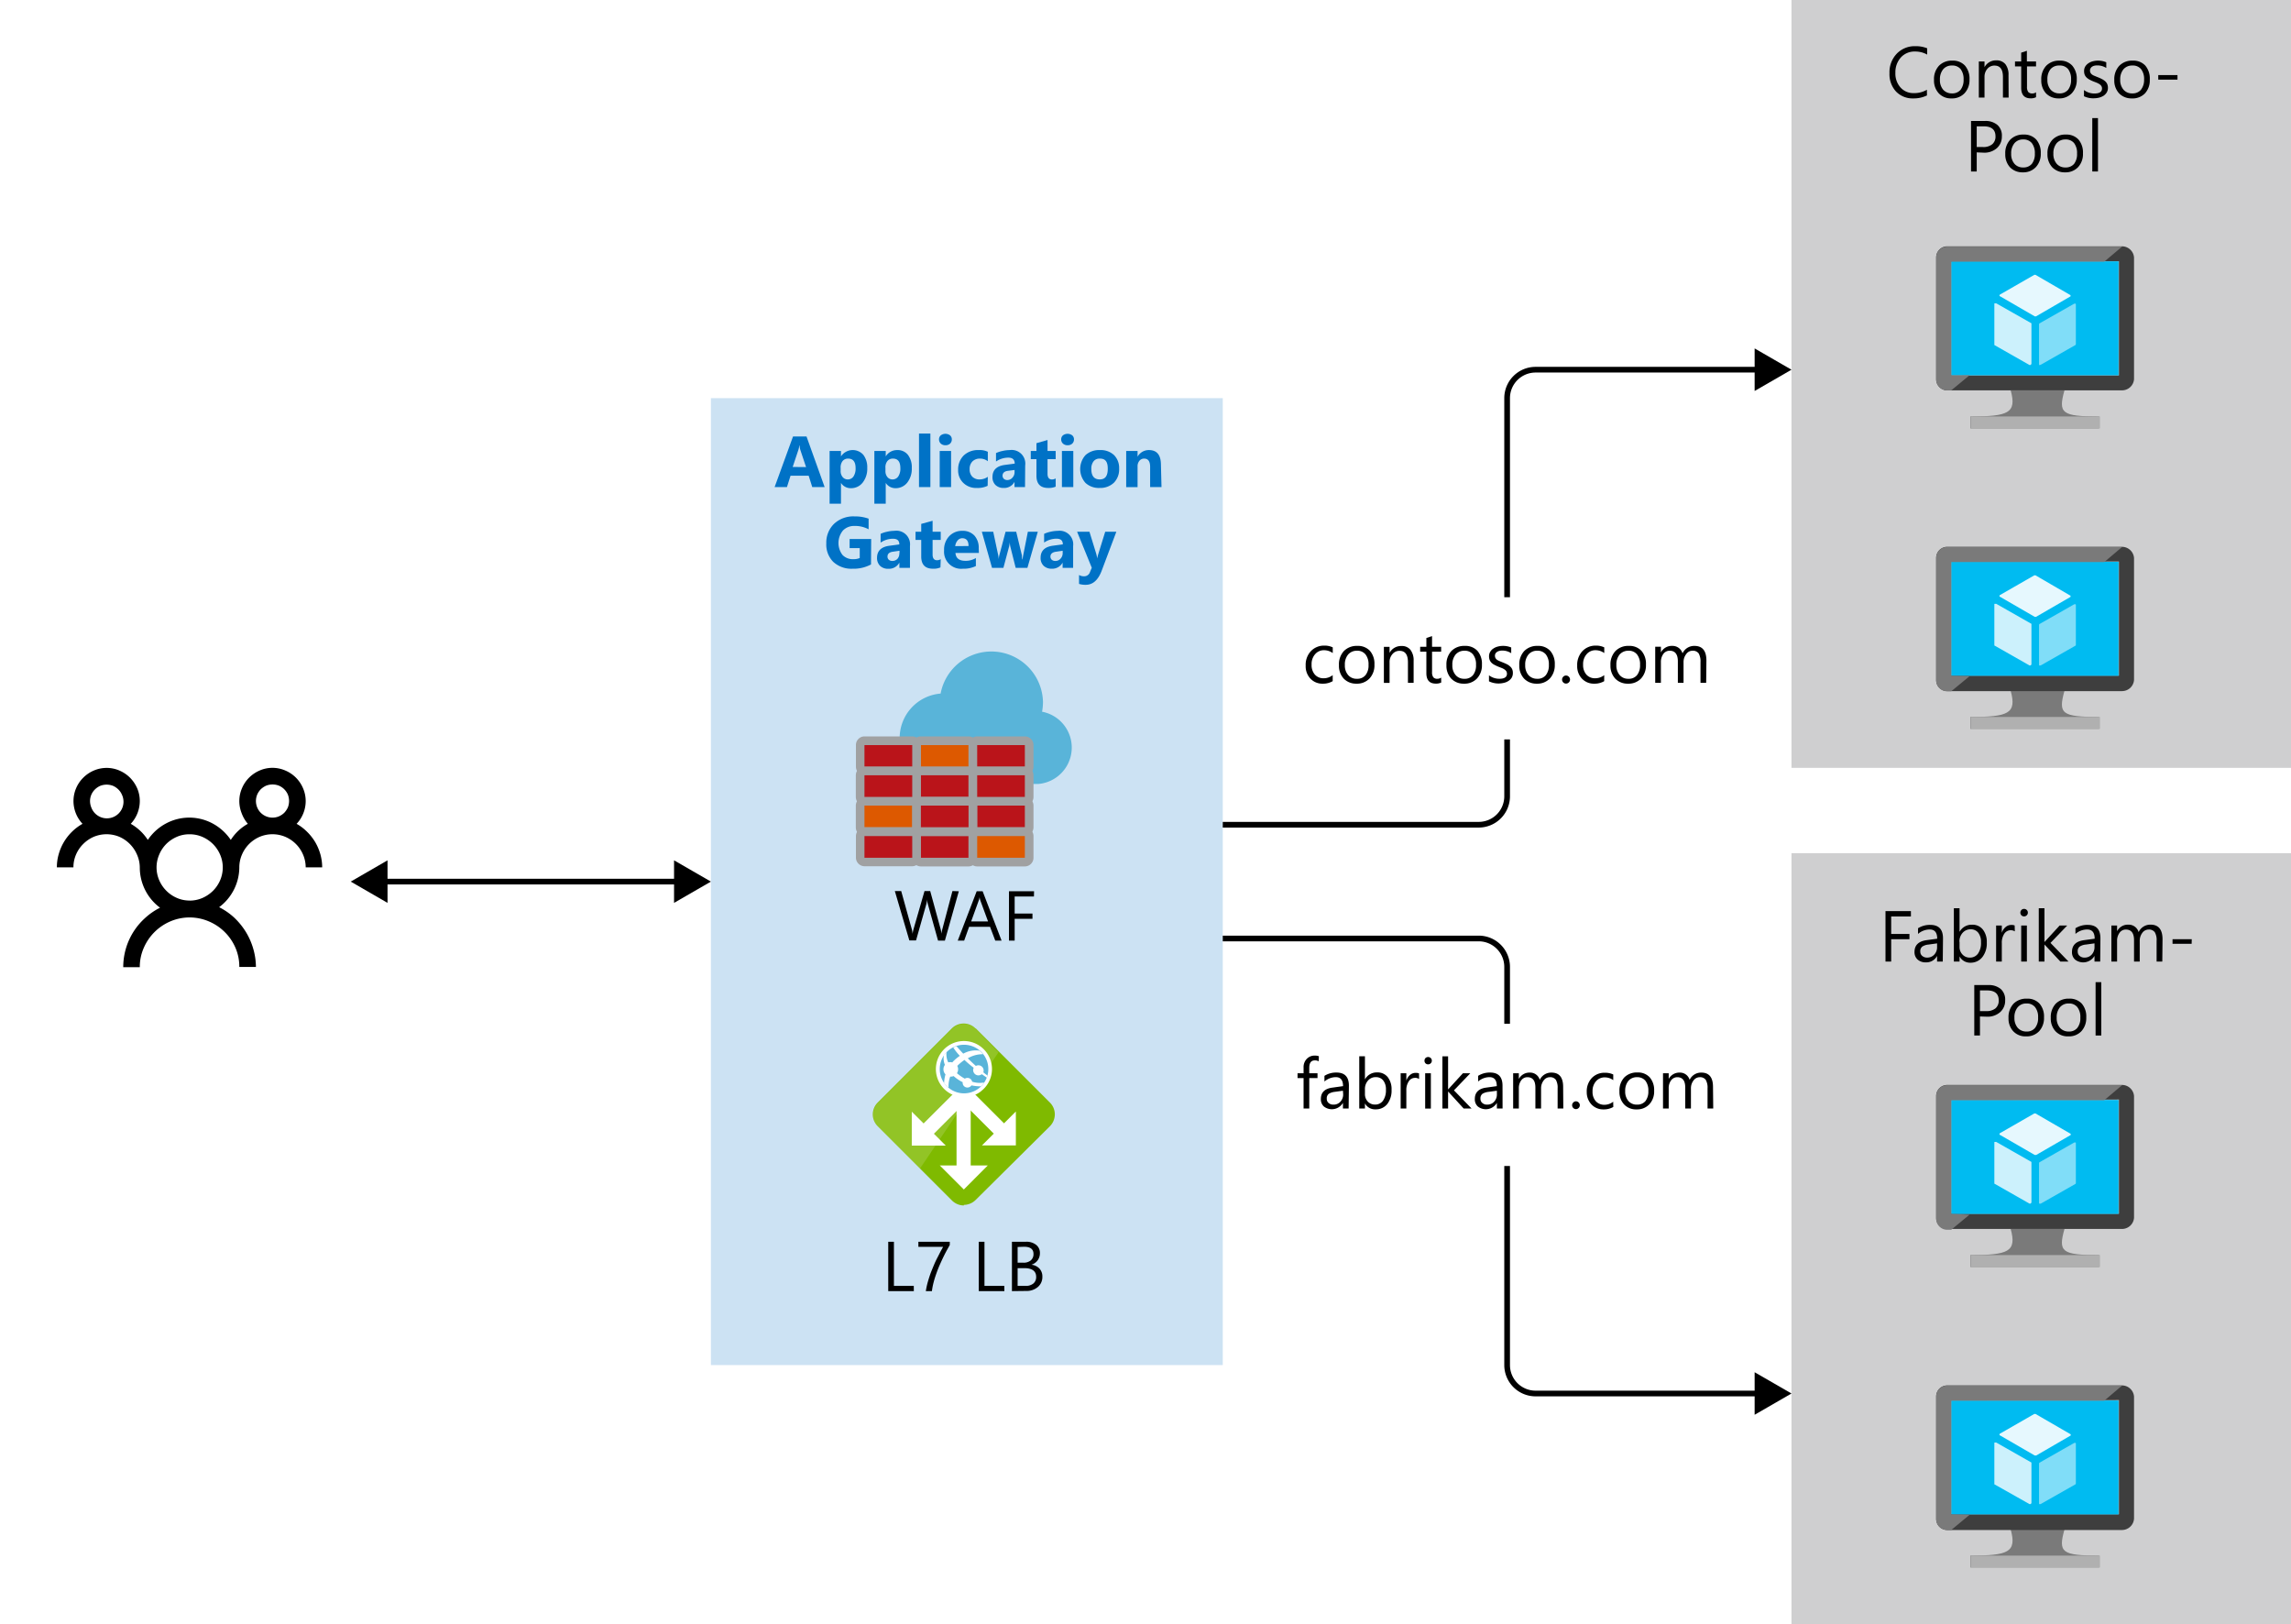 <svg xmlns="http://www.w3.org/2000/svg" viewBox="0 0 402.83 285.58"><defs><style>.cls-1,.cls-15,.cls-16,.cls-17,.cls-8{fill:#fff;}.cls-18,.cls-2{fill:#0072c6;}.cls-2{opacity:0.2;}.cls-10,.cls-15,.cls-16,.cls-17,.cls-2,.cls-8{isolation:isolate;}.cls-3{fill:#59b4d9;}.cls-4{fill:#dd5900;}.cls-5{fill:#a0a1a2;}.cls-6{fill:#ba141a;}.cls-7{fill:#7fba00;}.cls-8{opacity:0.15;}.cls-9{fill:none;stroke:#000;stroke-miterlimit:10;}.cls-10{fill:#75757a;opacity:0.35;}.cls-11{fill:#7a7a7a;}.cls-12{fill:#3e3e3e;}.cls-13{fill:#00bbf1;}.cls-14{fill:#b0b0b0;}.cls-15{opacity:0.9;}.cls-16{opacity:0.8;}.cls-17{opacity:0.5;}</style></defs><title>OJ104346079</title><g id="Layer_1" data-name="Layer 1"><g id="Shapes"><rect class="cls-1" width="402.83" height="285.58"/><rect class="cls-1" x="125" y="70" width="90" height="170"/><rect class="cls-2" x="125" y="70" width="90" height="170"/><path class="cls-3" d="M165.39,121.94a9.08,9.08,0,0,1,18,1.48,9.8,9.8,0,0,1-.16,1.71,6.42,6.42,0,0,1-.62,12.7H165.93a8,8,0,0,1-7.74-8.07A7.84,7.84,0,0,1,165.39,121.94Z"/><path class="cls-4" d="M161.92,135.54a.76.76,0,0,1-.76-.76V131a.77.77,0,0,1,.76-.77h8.38a.77.77,0,0,1,.76.77v3.8a.76.76,0,0,1-.76.76Z"/><path class="cls-5" d="M170.3,131v3.8h-8.38V131h8.38m0-1.53h-8.38A1.52,1.52,0,0,0,160.4,131h0v3.8a1.53,1.53,0,0,0,1.52,1.53h8.38a1.53,1.53,0,0,0,1.52-1.53V131a1.52,1.52,0,0,0-1.51-1.53Z"/><path class="cls-6" d="M171.82,135.54a.76.76,0,0,1-.76-.76V131a.77.77,0,0,1,.76-.77h8.38a.77.77,0,0,1,.76.77v3.8a.76.76,0,0,1-.76.76Z"/><path class="cls-5" d="M180.2,131v3.8h-8.38V131h8.38m0-1.53h-8.38A1.52,1.52,0,0,0,170.3,131h0v3.8a1.53,1.53,0,0,0,1.52,1.53h8.38a1.53,1.53,0,0,0,1.52-1.53V131a1.52,1.52,0,0,0-1.51-1.53Z"/><path class="cls-6" d="M152,135.54a.76.76,0,0,1-.76-.76V131a.77.77,0,0,1,.76-.77h8.38a.77.77,0,0,1,.76.77v3.8a.76.76,0,0,1-.76.76Z"/><path class="cls-5" d="M160.4,131v3.8H152V131h8.38m0-1.53H152a1.51,1.51,0,0,0-1.5,1.53v3.8a1.53,1.53,0,0,0,1.52,1.53h8.38a1.53,1.53,0,0,0,1.52-1.53V131a1.52,1.52,0,0,0-1.51-1.53h0Z"/><path class="cls-6" d="M161.92,140.88a.76.76,0,0,1-.76-.76h0v-3.8a.77.77,0,0,1,.76-.77h8.38a.77.77,0,0,1,.76.77v3.8a.76.76,0,0,1-.75.77h-8.39Z"/><path class="cls-5" d="M170.3,136.31v3.8h-8.38v-3.8h8.38m0-1.53h-8.38a1.53,1.53,0,0,0-1.52,1.53v3.8a1.52,1.52,0,0,0,1.51,1.53h8.39a1.52,1.52,0,0,0,1.52-1.52h0v-3.8A1.53,1.53,0,0,0,170.3,134.78Z"/><path class="cls-4" d="M152,146.21a.76.76,0,0,1-.76-.76h0v-3.8a.76.76,0,0,1,.76-.76h8.38a.76.76,0,0,1,.76.76v3.8a.76.76,0,0,1-.75.77H152Z"/><path class="cls-5" d="M160.4,141.64v3.8H152v-3.8h8.38m0-1.53H152a1.53,1.53,0,0,0-1.52,1.53v3.8A1.52,1.52,0,0,0,152,147h8.42a1.52,1.52,0,0,0,1.52-1.52h0v-3.8a1.53,1.53,0,0,0-1.52-1.53Z"/><path class="cls-6" d="M152,140.88a.76.76,0,0,1-.76-.76h0v-3.8a.77.77,0,0,1,.76-.77h8.38a.77.77,0,0,1,.76.77v3.8a.76.76,0,0,1-.75.77H152Z"/><path class="cls-5" d="M160.4,136.31v3.8H152v-3.8h8.38m0-1.53H152a1.53,1.53,0,0,0-1.52,1.53v3.8a1.52,1.52,0,0,0,1.51,1.53h8.39a1.52,1.52,0,0,0,1.52-1.52h0v-3.8A1.53,1.53,0,0,0,160.38,134.78Z"/><path class="cls-6" d="M161.92,151.54a.76.76,0,0,1-.76-.76V147a.76.76,0,0,1,.76-.76h8.38a.76.76,0,0,1,.76.76v3.81a.76.76,0,0,1-.76.76Z"/><path class="cls-5" d="M170.3,147v3.81h-8.38V147h8.38m0-1.53h-8.38A1.53,1.53,0,0,0,160.4,147v3.81a1.52,1.52,0,0,0,1.52,1.52h8.38a1.52,1.52,0,0,0,1.52-1.52h0V147A1.53,1.53,0,0,0,170.3,145.47Z"/><path class="cls-6" d="M171.82,146.21a.76.76,0,0,1-.76-.76h0v-3.8a.76.76,0,0,1,.76-.76h8.38a.76.76,0,0,1,.76.76v3.8a.76.76,0,0,1-.75.77h-8.39Z"/><path class="cls-5" d="M180.2,141.64v3.8h-8.38v-3.8h8.38m0-1.53h-8.38a1.53,1.53,0,0,0-1.52,1.53v3.8a1.52,1.52,0,0,0,1.51,1.53h8.39a1.52,1.52,0,0,0,1.52-1.52h0v-3.8A1.53,1.53,0,0,0,180.2,140.11Z"/><path class="cls-6" d="M171.82,140.88a.76.76,0,0,1-.76-.76h0v-3.8a.77.77,0,0,1,.76-.77h8.38a.77.77,0,0,1,.76.77v3.8a.76.76,0,0,1-.75.77h-8.39Z"/><path class="cls-5" d="M180.2,136.31v3.8h-8.38v-3.8h8.38m0-1.53h-8.38a1.53,1.53,0,0,0-1.52,1.53v3.8a1.52,1.52,0,0,0,1.51,1.53h8.39a1.52,1.52,0,0,0,1.52-1.52h0v-3.8A1.53,1.53,0,0,0,180.2,134.78Z"/><path class="cls-6" d="M161.92,146.21a.76.76,0,0,1-.76-.76h0v-3.8a.76.76,0,0,1,.76-.76h8.38a.76.76,0,0,1,.76.76v3.8a.76.76,0,0,1-.75.77h-8.39Z"/><path class="cls-5" d="M170.3,141.64v3.8h-8.38v-3.8h8.38m0-1.53h-8.38a1.53,1.53,0,0,0-1.52,1.53v3.8a1.52,1.52,0,0,0,1.51,1.53h8.39a1.52,1.52,0,0,0,1.52-1.52h0v-3.8A1.53,1.53,0,0,0,170.3,140.11Z"/><path class="cls-4" d="M171.82,151.54a.76.76,0,0,1-.76-.76V147a.76.76,0,0,1,.76-.76h8.38a.76.76,0,0,1,.76.76v3.81a.76.76,0,0,1-.76.76Z"/><path class="cls-5" d="M180.2,147v3.81h-8.38V147h8.38m0-1.53h-8.38A1.53,1.53,0,0,0,170.3,147v3.81a1.52,1.52,0,0,0,1.52,1.52h8.38a1.52,1.52,0,0,0,1.52-1.52h0V147a1.53,1.53,0,0,0-1.52-1.53Z"/><path class="cls-6" d="M152,151.54a.76.76,0,0,1-.76-.76V147a.76.76,0,0,1,.76-.76h8.38a.76.76,0,0,1,.76.76v3.81a.76.76,0,0,1-.76.76Z"/><path class="cls-5" d="M160.4,147v3.81H152V147h8.38m0-1.53H152a1.54,1.54,0,0,0-1.5,1.53v3.81a1.52,1.52,0,0,0,1.5,1.49h8.38a1.52,1.52,0,0,0,1.52-1.52h0V147A1.53,1.53,0,0,0,160.38,145.47Z"/><path class="cls-7" d="M169.47,211.94a3,3,0,0,1-2.11-.9l-13-13a2.94,2.94,0,0,1-.05-4.17l.05-.05,13-13a2.94,2.94,0,0,1,4.17,0l.05,0,13,13a2.94,2.94,0,0,1,.89,2.11,3,3,0,0,1-.89,2.11l-13,12.9a3,3,0,0,1-2.11.9"/><path class="cls-1" d="M172.49,191.87a4.93,4.93,0,1,1,.91-6.91h0a4.9,4.9,0,0,1-.88,6.87l0,0"/><path class="cls-8" d="M171.58,180.89a2.94,2.94,0,0,0-4.17,0l0,0-13,13a2.94,2.94,0,0,0-.05,4.17l.05.05,7.35,7.34L175.57,185Z"/><polygon class="cls-1" points="169.47 209.13 173.68 204.91 170.68 204.91 170.68 192.23 168.19 192.23 168.19 204.91 165.25 204.91 169.47 209.13"/><polygon class="cls-1" points="178.62 201.38 178.62 195.42 176.54 197.5 171.15 192.11 169.34 193.91 174.74 199.31 172.66 201.38 178.62 201.38"/><polygon class="cls-1" points="160.32 201.41 166.29 201.41 164.21 199.33 169.75 193.78 167.95 191.98 162.4 197.52 160.32 195.45 160.32 201.41"/><path class="cls-3" d="M172.1,191.35a4.27,4.27,0,1,1,.79-6,4.27,4.27,0,0,1-.79,6"/><path class="cls-1" d="M171.31,188.71a.92.92,0,0,0,1.29.17h.06l.86.59a1.92,1.92,0,0,1,.11-.37c-.17-.12-.4-.3-.73-.57a.92.92,0,0,0-1.31-1.12c-.44-.39-.92-.84-1.42-1.34a5.07,5.07,0,0,1,2.68-.72,5.28,5.28,0,0,0-.62-.63,4.58,4.58,0,0,0-2.86.53h0c-.39-.41-.79-.85-1.19-1.32-.19.07-.38.14-.57.23a8.63,8.63,0,0,0,1.16,1.47h0a8.18,8.18,0,0,0-1.19,1l-.14.16a1.19,1.19,0,0,0-.7,0,3.12,3.12,0,0,1-.3-1.85,4.79,4.79,0,0,0-.46.55,2.78,2.78,0,0,0,.17,1.73,1.29,1.29,0,0,0,0,1.56.52.52,0,0,0,.1.11,6.36,6.36,0,0,0-.25,1.5.14.14,0,0,0,.08.15,3.87,3.87,0,0,0,.71.69,4.75,4.75,0,0,1,.29-1.94,1.38,1.38,0,0,0,.6-.1c.1.1.22.19.34.29a7.11,7.11,0,0,0,1.25.79.88.88,0,0,0,.16.61.85.85,0,0,0,1.19.15.9.9,0,0,0,.19-.2,8.63,8.63,0,0,0,1.68.17,3.28,3.28,0,0,0,.55-.68,4.28,4.28,0,0,1-2.1-.14,1.06,1.06,0,0,0-.16-.34.84.84,0,0,0-1.13-.19,7.44,7.44,0,0,1-1.15-.77l-.24-.19a1.29,1.29,0,0,0,.06-1.29l.15-.15a9.49,9.49,0,0,1,1.11-.9h0a16.61,16.61,0,0,0,1.63,1.38A.92.92,0,0,0,171.31,188.71Z"/><path d="M52.15,144.84A8.47,8.47,0,0,1,54,146.25a9,9,0,0,1,1.43,1.82,9.2,9.2,0,0,1,.9,2.12,8.59,8.59,0,0,1,.32,2.31h-2.9a5.65,5.65,0,0,0-.47-2.26,5.91,5.91,0,0,0-3.11-3.11,5.81,5.81,0,0,0-4.52,0,5.94,5.94,0,0,0-3.1,3.11,5.65,5.65,0,0,0-.47,2.26,8.8,8.8,0,0,1-3.55,7,11.57,11.57,0,0,1,2.68,1.86,12.45,12.45,0,0,1,2,2.46,12,12,0,0,1,1.3,2.92A11.65,11.65,0,0,1,45,170H42.08a8.39,8.39,0,0,0-.69-3.39A8.83,8.83,0,0,0,36.73,162a8.61,8.61,0,0,0-6.79,0,8.9,8.9,0,0,0-4.66,4.65,8.28,8.28,0,0,0-.7,3.4H21.67a11.61,11.61,0,0,1,3.79-8.6,11.57,11.57,0,0,1,2.68-1.86,8.83,8.83,0,0,1-3.56-7,5.64,5.64,0,0,0-.46-2.26,6,6,0,0,0-3.12-3.2,5.84,5.84,0,0,0-4.53,0,6,6,0,0,0-1.84,1.26,5.84,5.84,0,0,0-1.26,1.85,5.64,5.64,0,0,0-.46,2.26H10a8.21,8.21,0,0,1,.32-2.31,8.86,8.86,0,0,1,2.32-3.94,8.83,8.83,0,0,1,1.87-1.41,5.87,5.87,0,0,1-1.59-4,5.81,5.81,0,0,1,1.72-4.11,5.94,5.94,0,0,1,1.84-1.25,5.73,5.73,0,0,1,2.27-.47,5.65,5.65,0,0,1,2.26.47,6,6,0,0,1,1.85,1.25,6.18,6.18,0,0,1,1.26,1.86,5.63,5.63,0,0,1,.46,2.25,5.87,5.87,0,0,1-1.59,4,8.68,8.68,0,0,1,3,2.83,8.89,8.89,0,0,1,3.16-2.87,8.67,8.67,0,0,1,8.27,0,9,9,0,0,1,3.16,2.87,8.39,8.39,0,0,1,3-2.83A6,6,0,0,1,42.5,143a5.78,5.78,0,0,1-.42-2.17,5.64,5.64,0,0,1,.47-2.25,5.86,5.86,0,0,1,1.25-1.86,6,6,0,0,1,1.85-1.25,5.64,5.64,0,0,1,4.52,0,5.84,5.84,0,0,1,3.11,3.11,5.64,5.64,0,0,1,.47,2.25,5.78,5.78,0,0,1-.42,2.17A5.68,5.68,0,0,1,52.15,144.84Zm-36.32-4a3,3,0,0,0,.23,1.14,2.92,2.92,0,1,0,5.38-2.26,2.9,2.9,0,0,0-.63-.92,3.2,3.2,0,0,0-.92-.63,3.1,3.1,0,0,0-2.28,0,3.2,3.2,0,0,0-.92.63,2.9,2.9,0,0,0-.63.92,2.83,2.83,0,0,0-.23,1.11Zm17.5,17.5a5.64,5.64,0,0,0,2.26-.46,6.18,6.18,0,0,0,1.86-1.26,5.94,5.94,0,0,0,1.25-1.84,5.73,5.73,0,0,0,.47-2.27,5.65,5.65,0,0,0-.47-2.26,6,6,0,0,0-1.25-1.85,6.18,6.18,0,0,0-1.86-1.26,5.64,5.64,0,0,0-2.26-.46,5.47,5.47,0,0,0-2.26.46,6,6,0,0,0-1.85,1.26A5.85,5.85,0,0,0,28,150.24a5.67,5.67,0,0,0,0,4.53,5.94,5.94,0,0,0,1.25,1.84,5.84,5.84,0,0,0,1.85,1.26,5.5,5.5,0,0,0,2.23.46ZM45,140.83a3,3,0,0,0,.23,1.14,2.87,2.87,0,0,0,1.55,1.55,2.91,2.91,0,0,0,2.28,0,3.17,3.17,0,0,0,.92-.62,3.47,3.47,0,0,0,.63-.93,3.1,3.1,0,0,0,0-2.28,3,3,0,0,0-1.55-1.55,3.1,3.1,0,0,0-2.28,0,3.47,3.47,0,0,0-.93.63,3.17,3.17,0,0,0-.62.92A3,3,0,0,0,45,140.83Z"/><line class="cls-9" x1="67.05" y1="155" x2="119.62" y2="155"/><polygon points="68.14 158.74 61.67 155 68.14 151.26 68.14 158.74"/><polygon points="118.52 158.74 125 155 118.52 151.26 118.52 158.74"/><rect class="cls-1" x="315" width="87.83" height="135"/><rect class="cls-10" x="315" width="87.83" height="135"/><path class="cls-11" d="M363,68.63h-9.46c1.11,4-.42,4.59-7.09,4.59v2.09H369.1V73.22C362.5,73.22,361.87,72.66,363,68.63Z"/><path class="cls-12" d="M373.14,43.31H342.32a1.94,1.94,0,0,0-1.88,1.95V66.68a1.94,1.94,0,0,0,1.88,1.95h30.82a2.12,2.12,0,0,0,2.09-1.95V45.26A2.12,2.12,0,0,0,373.14,43.31ZM372.58,46V66H343.09V46l29.49-.07Z"/><polygon class="cls-13" points="372.51 45.95 372.51 65.99 343.09 65.99 343.09 45.95 372.58 45.95 372.51 45.95"/><path class="cls-11" d="M343.09,66h0V46H370l3.13-2.64H342.32a1.94,1.94,0,0,0-1.88,2V66.68a1.94,1.94,0,0,0,1.88,1.95h.77l3.2-2.64Z"/><polygon class="cls-3" points="343.09 65.99 343.09 65.99 343.09 45.95 370.01 45.95 370.01 45.95 343.09 45.95 343.09 65.99"/><rect class="cls-14" x="346.5" y="73.22" width="22.75" height="2.09"/><path class="cls-15" d="M357.83,55.62h-.06l-6.13-3.55c-.07,0-.07-.07-.07-.14a.21.21,0,0,1,.07-.13l6.06-3.48h.2l6.1,3.54c.07,0,.07.07.07.14s0,.14-.07.14l-6,3.48Z"/><path class="cls-16" d="M356.93,64.18h-.07l-6.12-3.48c-.07,0-.07-.07-.07-.14v-7.1c0-.06,0-.13.07-.13H351l6.12,3.47c.07,0,.07.07.07.14v7a.27.27,0,0,1-.07.14C357,64.18,357,64.18,356.93,64.18Z"/><path class="cls-17" d="M358.67,64.18h-.07c-.07,0-.07-.07-.07-.14V57a.27.27,0,0,1,.07-.14l6.12-3.47h.21c.07,0,.07.06.07.13v7a.27.27,0,0,1-.07.14l-6.12,3.48Z"/><path class="cls-11" d="M363,121.46h-9.46c1.11,4-.42,4.59-7.09,4.59v2.09H369.1v-2.09C362.5,126.05,361.87,125.5,363,121.46Z"/><path class="cls-12" d="M373.14,96.14H342.32a1.94,1.94,0,0,0-1.88,2h0v21.43a1.93,1.93,0,0,0,1.88,1.94h30.82a2.12,2.12,0,0,0,2.09-1.94V98.09A2.13,2.13,0,0,0,373.14,96.14Zm-.56,2.65v20H343.09v-20l29.49-.07Z"/><polygon class="cls-13" points="372.51 98.78 372.51 118.82 343.09 118.82 343.09 98.78 372.58 98.78 372.51 98.78"/><path class="cls-11" d="M343.09,118.82h0v-20H370l3.13-2.65H342.32a1.94,1.94,0,0,0-1.88,2h0V119.6a1.93,1.93,0,0,0,1.88,1.94h.77l3.2-2.64Z"/><polygon class="cls-3" points="343.09 118.82 343.09 118.82 343.09 98.78 370.01 98.78 370.01 98.78 343.09 98.78 343.09 118.82"/><rect class="cls-14" x="346.5" y="126.05" width="22.75" height="2.09"/><path class="cls-15" d="M357.83,108.45h-.06l-6.13-3.54c-.07,0-.07-.07-.07-.14a.27.27,0,0,1,.07-.14l6.06-3.48h.2l6.1,3.55c.07,0,.07.07.07.14s0,.14-.07.14l-6,3.47Z"/><path class="cls-16" d="M356.93,117h-.07l-6.12-3.48c-.07,0-.07-.07-.07-.14V106.3c0-.07,0-.14.07-.14H351l6.12,3.48c.07,0,.07.07.07.14v7a.27.27,0,0,1-.07.14C357,117,357,117,356.93,117Z"/><path class="cls-17" d="M358.67,117h-.07c-.07,0-.07-.07-.07-.14v-7a.27.27,0,0,1,.07-.14l6.12-3.48h.21c.07,0,.07.07.07.14v7a.27.27,0,0,1-.07.14L358.81,117Z"/><rect class="cls-1" x="315" y="150" width="87.83" height="135.58"/><rect class="cls-10" x="315" y="150" width="87.83" height="135.58"/><path class="cls-11" d="M363,216.07h-9.46c1.11,4-.42,4.59-7.09,4.59v2.09H369.1v-2.09C362.5,220.66,361.87,220.11,363,216.07Z"/><path class="cls-12" d="M373.14,190.75H342.32a1.94,1.94,0,0,0-1.88,1.95v21.42a1.94,1.94,0,0,0,1.88,1.95h30.82a2.12,2.12,0,0,0,2.09-1.95V192.7A2.12,2.12,0,0,0,373.14,190.75Zm-.56,2.64v20H343.09v-20l29.49-.07Z"/><polygon class="cls-13" points="372.51 193.39 372.51 213.43 343.09 213.43 343.09 193.39 372.58 193.39 372.51 193.39"/><path class="cls-11" d="M343.09,213.43h0v-20H370l3.13-2.64H342.32a1.94,1.94,0,0,0-1.88,2v21.42a1.94,1.94,0,0,0,1.88,2h.77l3.2-2.64Z"/><polygon class="cls-3" points="343.09 213.43 343.09 213.43 343.09 193.39 370.01 193.39 370.01 193.39 343.09 193.39 343.09 213.43"/><rect class="cls-14" x="346.5" y="220.66" width="22.75" height="2.09"/><path class="cls-15" d="M357.83,203.06h-.06l-6.13-3.54c-.07,0-.07-.07-.07-.14a.27.27,0,0,1,.07-.14l6.06-3.48h.2l6.13,3.55c.07,0,.07.07.07.14s0,.14-.07.14l-6,3.47Z"/><path class="cls-16" d="M356.93,211.62h-.07l-6.12-3.48c-.07,0-.07-.07-.07-.14v-7.09c0-.07,0-.14.07-.14H351l6.12,3.48c.07,0,.07.07.07.14v7a.27.27,0,0,1-.07.14C357,211.62,357,211.62,356.93,211.62Z"/><path class="cls-17" d="M358.67,211.62h-.07c-.07,0-.07-.07-.07-.14v-7a.21.21,0,0,1,.07-.13l6.12-3.48h.21c.07,0,.07.07.07.14v7a.27.27,0,0,1-.07.14l-6.12,3.48Z"/><path class="cls-11" d="M363,268.91h-9.46c1.11,4-.42,4.59-7.09,4.59v2.08H369.1V273.5C362.5,273.5,361.87,272.94,363,268.91Z"/><path class="cls-12" d="M373.14,243.58H342.32a1.94,1.94,0,0,0-1.88,1.95V267a1.94,1.94,0,0,0,1.88,2h30.82a2.13,2.13,0,0,0,2.09-2V245.53A2.13,2.13,0,0,0,373.14,243.58Zm-.56,2.65v20H343.09v-20l29.49-.07Z"/><polygon class="cls-13" points="372.51 246.23 372.51 266.26 343.09 266.26 343.09 246.23 372.58 246.23 372.51 246.23"/><path class="cls-11" d="M343.09,266.26h0v-20H370l3.13-2.65H342.32a1.94,1.94,0,0,0-1.88,1.95V267a1.94,1.94,0,0,0,1.88,2h.77l3.2-2.65Z"/><polygon class="cls-3" points="343.09 266.26 343.09 266.26 343.09 246.23 370.01 246.23 370.01 246.23 343.09 246.23 343.09 266.26"/><rect class="cls-14" x="346.5" y="273.5" width="22.75" height="2.09"/><path class="cls-15" d="M357.83,255.9h-.06l-6.13-3.55c-.07,0-.07-.07-.07-.14a.27.27,0,0,1,.07-.14l6.06-3.48h.2l6.13,3.55c.07,0,.07.07.07.14s0,.14-.07.14l-6,3.48Z"/><path class="cls-16" d="M356.93,264.45h-.07L350.74,261c-.07,0-.07-.07-.07-.14v-7.1c0-.07,0-.14.07-.14H351l6.12,3.48c.07,0,.07.07.07.14v7a.21.21,0,0,1-.07.13C357,264.45,357,264.45,356.93,264.45Z"/><path class="cls-17" d="M358.67,264.45h-.07c-.07,0-.07-.07-.07-.14v-7a.27.27,0,0,1,.07-.14l6.12-3.48h.21c.07,0,.07.07.07.14v7a.27.27,0,0,1-.07.14l-6.12,3.47Z"/><path class="cls-9" d="M215,145h45a5,5,0,0,0,5-5V70a5,5,0,0,1,5-5h39.62"/><polygon points="308.52 68.74 315 65 308.52 61.26 308.52 68.74"/><path class="cls-9" d="M215,165h45a5,5,0,0,1,5,5v70a5,5,0,0,0,5,5h39.62"/><polygon points="308.52 248.74 315 245 308.52 241.26 308.52 248.74"/><rect class="cls-1" x="260" y="105" width="10" height="25"/><rect class="cls-1" x="260" y="180" width="10" height="25"/></g></g><g id="texts"><g id="Text"><path class="cls-18" d="M145,85.64h-2.18l-.63-2H139l-.63,2h-2.17l3.24-8.9h2.37Zm-3.27-3.52-1-3a3.39,3.39,0,0,1-.14-.8h-.05a3.61,3.61,0,0,1-.16.78l-1,3Z"/><path class="cls-18" d="M147.87,84.9h0v3.66h-2V79.29h2v.95h0a2.48,2.48,0,0,1,3.94-.26,3.58,3.58,0,0,1,.68,2.3,3.92,3.92,0,0,1-.79,2.55,2.56,2.56,0,0,1-2.09,1A2,2,0,0,1,147.87,84.9Zm-.06-2.61v.51a1.6,1.6,0,0,0,.35,1.07,1.12,1.12,0,0,0,.91.42,1.19,1.19,0,0,0,1-.52,2.52,2.52,0,0,0,.37-1.46c0-1.12-.44-1.68-1.31-1.68a1.21,1.21,0,0,0-1,.46A1.82,1.82,0,0,0,147.81,82.29Z"/><path class="cls-18" d="M155.74,84.9h0v3.66h-2V79.29h2v.95h0a2.32,2.32,0,0,1,2-1.11,2.29,2.29,0,0,1,1.91.85,3.58,3.58,0,0,1,.67,2.3,3.92,3.92,0,0,1-.78,2.55,2.57,2.57,0,0,1-2.09,1A2,2,0,0,1,155.74,84.9Zm-.05-2.61v.51a1.6,1.6,0,0,0,.34,1.07,1.13,1.13,0,0,0,.91.42,1.18,1.18,0,0,0,1-.52,2.44,2.44,0,0,0,.37-1.46c0-1.12-.43-1.68-1.3-1.68a1.2,1.2,0,0,0-1,.46A1.76,1.76,0,0,0,155.69,82.29Z"/><path class="cls-18" d="M163.59,85.64h-2V76.23h2Z"/><path class="cls-18" d="M166.23,78.28a1.16,1.16,0,0,1-.81-.29,1,1,0,0,1-.31-.73.92.92,0,0,1,.31-.72,1.37,1.37,0,0,1,1.63,0,.92.92,0,0,1,.31.72,1,1,0,0,1-.31.74A1.17,1.17,0,0,1,166.23,78.28Zm1,7.36h-2V79.29h2Z"/><path class="cls-18" d="M173.66,85.41a3.93,3.93,0,0,1-1.91.38,3.2,3.2,0,0,1-2.37-.89,3,3,0,0,1-.91-2.28,3.43,3.43,0,0,1,1-2.56,3.62,3.62,0,0,1,2.6-.93,3.27,3.27,0,0,1,1.62.3v1.66a2.2,2.2,0,0,0-1.37-.46,1.83,1.83,0,0,0-1.33.49,1.86,1.86,0,0,0-.5,1.37,1.82,1.82,0,0,0,.47,1.32,1.75,1.75,0,0,0,1.3.48,2.53,2.53,0,0,0,1.43-.46Z"/><path class="cls-18" d="M180.23,85.64h-1.85v-.92h0a2.05,2.05,0,0,1-1.89,1.07,2,2,0,0,1-1.45-.52,1.86,1.86,0,0,1-.53-1.4c0-1.23.73-1.94,2.18-2.13l1.73-.23c0-.7-.38-1.05-1.13-1.05a3.85,3.85,0,0,0-2.16.68V79.66a5,5,0,0,1,1.12-.37,5.74,5.74,0,0,1,1.29-.16,2.4,2.4,0,0,1,2.72,2.71Zm-1.84-2.58v-.43l-1.16.15c-.63.08-.95.37-.95.86a.75.75,0,0,0,.23.55.92.92,0,0,0,.63.21A1.17,1.17,0,0,0,178,84,1.38,1.38,0,0,0,178.39,83.06Z"/><path class="cls-18" d="M185.62,85.56a3,3,0,0,1-1.31.23c-1.38,0-2.07-.72-2.07-2.15V80.73h-1V79.29h1V77.92l1.95-.56v1.93h1.43v1.44h-1.43V83.3c0,.66.26,1,.79,1a1.32,1.32,0,0,0,.64-.18Z"/><path class="cls-18" d="M187.72,78.28a1.17,1.17,0,0,1-.82-.29,1,1,0,0,1-.31-.73.92.92,0,0,1,.31-.72,1.37,1.37,0,0,1,1.63,0,.92.92,0,0,1,.31.72,1,1,0,0,1-.31.74A1.16,1.16,0,0,1,187.72,78.28Zm1,7.36h-2V79.29h2Z"/><path class="cls-18" d="M193.36,85.79a3.44,3.44,0,0,1-2.5-.89,3.67,3.67,0,0,1,0-4.88,3.54,3.54,0,0,1,2.54-.89,3.4,3.4,0,0,1,2.49.89,3.19,3.19,0,0,1,.89,2.35,3.34,3.34,0,0,1-.92,2.5A3.47,3.47,0,0,1,193.36,85.79Zm0-5.16a1.3,1.3,0,0,0-1.08.48,2.09,2.09,0,0,0-.39,1.35c0,1.22.5,1.83,1.48,1.83s1.41-.63,1.41-1.88S194.35,80.63,193.41,80.63Z"/><path class="cls-18" d="M204.23,85.64h-2V82.11c0-1-.35-1.48-1.05-1.48a1.05,1.05,0,0,0-.84.39,1.47,1.47,0,0,0-.32,1v3.63h-2V79.29h2v1h0a2.26,2.26,0,0,1,2-1.16c1.41,0,2.11.87,2.11,2.62Z"/><path class="cls-18" d="M153.15,99.24a6.42,6.42,0,0,1-3.24.75,4.68,4.68,0,0,1-3.38-1.19,4.3,4.3,0,0,1-1.24-3.27,4.59,4.59,0,0,1,1.35-3.42,4.93,4.93,0,0,1,3.6-1.32,7.07,7.07,0,0,1,2.49.4v1.87a5,5,0,0,0-2.52-.59,2.71,2.71,0,0,0-2,.81,3.47,3.47,0,0,0-.08,4.28,2.48,2.48,0,0,0,1.9.75,2.74,2.74,0,0,0,1.14-.2V96.37h-1.78v-1.6h3.79Z"/><path class="cls-18" d="M160,99.84h-1.86v-.92h0A2.08,2.08,0,0,1,156.2,100a2,2,0,0,1-1.46-.52,1.9,1.9,0,0,1-.53-1.4q0-1.84,2.19-2.13l1.73-.23c0-.7-.38-1-1.13-1a3.85,3.85,0,0,0-2.16.68V93.86a4.86,4.86,0,0,1,1.12-.37,5.67,5.67,0,0,1,1.29-.16A2.4,2.4,0,0,1,160,96Zm-1.84-2.58v-.43L157,97c-.63.08-.95.37-.95.86a.71.71,0,0,0,.23.55.89.89,0,0,0,.63.21,1.17,1.17,0,0,0,.9-.38A1.38,1.38,0,0,0,158.13,97.26Z"/><path class="cls-18" d="M165.36,99.76a3,3,0,0,1-1.31.23c-1.38,0-2.07-.72-2.07-2.15V94.93h-1V93.49h1V92.11l2-.55v1.93h1.43v1.44h-1.43V97.5c0,.66.26,1,.79,1a1.35,1.35,0,0,0,.64-.18Z"/><path class="cls-18" d="M172.12,97.22H168c.07.92.65,1.38,1.75,1.38a3.42,3.42,0,0,0,1.84-.49v1.41a4.9,4.9,0,0,1-2.29.47A3,3,0,0,1,166,96.76a3.43,3.43,0,0,1,.92-2.51,3.07,3.07,0,0,1,2.26-.92,2.79,2.79,0,0,1,2.15.83,3.19,3.19,0,0,1,.76,2.23ZM170.3,96c0-.91-.37-1.37-1.11-1.37a1.05,1.05,0,0,0-.81.39,1.79,1.79,0,0,0-.42,1Z"/><path class="cls-18" d="M182.48,93.49l-1.83,6.35h-2.06l-.94-3.73a3.9,3.9,0,0,1-.1-.81h0a5.35,5.35,0,0,1-.12.79l-1,3.75h-2l-1.79-6.35h2l.88,4.14a5.5,5.5,0,0,1,.09.7h0a3.52,3.52,0,0,1,.11-.73l1.09-4.11h1.87l1,4.14c0,.1,0,.34.08.72h.05a5.93,5.93,0,0,1,.1-.72l.82-4.14Z"/><path class="cls-18" d="M188.69,99.84h-1.85v-.92h0a2.06,2.06,0,0,1-1.89,1.07,2,2,0,0,1-1.45-.52,1.86,1.86,0,0,1-.53-1.4q0-1.84,2.19-2.13l1.72-.23c0-.7-.38-1-1.13-1a3.88,3.88,0,0,0-2.16.68V93.86a5.22,5.22,0,0,1,1.12-.37,5.82,5.82,0,0,1,1.3-.16A2.39,2.39,0,0,1,188.69,96Zm-1.84-2.58v-.43L185.7,97c-.64.08-1,.37-1,.86a.75.75,0,0,0,.23.55.92.92,0,0,0,.63.21,1.17,1.17,0,0,0,.9-.38A1.38,1.38,0,0,0,186.85,97.26Z"/><path class="cls-18" d="M196.29,93.49l-2.58,6.85c-.62,1.65-1.56,2.48-2.81,2.48a3.84,3.84,0,0,1-1.17-.16v-1.57a1.6,1.6,0,0,0,.85.23,1.06,1.06,0,0,0,1.06-.71l.33-.79-2.58-6.33h2.17l1.19,3.86a5.3,5.3,0,0,1,.17.85h0a6.41,6.41,0,0,1,.21-.84l1.2-3.87Z"/><path d="M234.33,119.76a3.34,3.34,0,0,1-1.73.44,2.86,2.86,0,0,1-2.19-.89,3.15,3.15,0,0,1-.83-2.28,3.5,3.5,0,0,1,.89-2.52,3.16,3.16,0,0,1,2.4-1,3.25,3.25,0,0,1,1.47.31v1a2.58,2.58,0,0,0-1.51-.5,2,2,0,0,0-1.59.7,2.6,2.6,0,0,0-.62,1.83,2.53,2.53,0,0,0,.58,1.76,2,2,0,0,0,1.57.64,2.54,2.54,0,0,0,1.56-.55Z"/><path d="M238.51,120.2a3,3,0,0,1-2.24-.89,3.29,3.29,0,0,1-.84-2.36,3.43,3.43,0,0,1,.87-2.49,3.15,3.15,0,0,1,2.36-.9,2.86,2.86,0,0,1,2.22.87,3.46,3.46,0,0,1,.79,2.42,3.38,3.38,0,0,1-.86,2.43A3,3,0,0,1,238.51,120.2Zm.08-5.79a2,2,0,0,0-1.55.67,2.72,2.72,0,0,0-.57,1.84,2.53,2.53,0,0,0,.58,1.77,1.92,1.92,0,0,0,1.54.65,1.83,1.83,0,0,0,1.51-.64,2.71,2.71,0,0,0,.53-1.81,2.77,2.77,0,0,0-.53-1.83A1.83,1.83,0,0,0,238.59,114.41Z"/><path d="M248.56,120.05h-1v-3.62c0-1.34-.49-2-1.47-2a1.57,1.57,0,0,0-1.26.58,2.07,2.07,0,0,0-.5,1.44v3.62h-1v-6.34h1v1.05h0a2.29,2.29,0,0,1,2.08-1.2,1.91,1.91,0,0,1,1.59.67,3,3,0,0,1,.56,1.94Z"/><path d="M253.41,120a2,2,0,0,1-.95.19c-1.11,0-1.66-.62-1.66-1.85v-3.76h-1.09v-.86h1.09v-1.55l1-.33v1.88h1.6v.86h-1.6v3.58a1.45,1.45,0,0,0,.22.91.86.86,0,0,0,.72.27,1.08,1.08,0,0,0,.66-.21Z"/><path d="M257.41,120.2a3,3,0,0,1-2.24-.89,3.29,3.29,0,0,1-.84-2.36,3.43,3.43,0,0,1,.87-2.49,3.15,3.15,0,0,1,2.36-.9,2.86,2.86,0,0,1,2.22.87,3.46,3.46,0,0,1,.79,2.42,3.38,3.38,0,0,1-.86,2.43A3,3,0,0,1,257.41,120.2Zm.08-5.79a2,2,0,0,0-1.55.67,2.72,2.72,0,0,0-.57,1.84,2.53,2.53,0,0,0,.58,1.77,1.92,1.92,0,0,0,1.54.65,1.83,1.83,0,0,0,1.51-.64,2.71,2.71,0,0,0,.53-1.81,2.77,2.77,0,0,0-.53-1.83A1.83,1.83,0,0,0,257.49,114.41Z"/><path d="M261.81,119.82v-1.09a3,3,0,0,0,1.83.61c.89,0,1.33-.3,1.33-.89a.83.83,0,0,0-.11-.43,1.14,1.14,0,0,0-.31-.31,2.79,2.79,0,0,0-.46-.25l-.57-.22a7.29,7.29,0,0,1-.73-.34,2.07,2.07,0,0,1-.54-.38,1.54,1.54,0,0,1-.32-.49,1.75,1.75,0,0,1-.11-.64,1.48,1.48,0,0,1,.21-.79,1.63,1.63,0,0,1,.54-.57,2.51,2.51,0,0,1,.78-.35,3.37,3.37,0,0,1,.9-.12,3.6,3.6,0,0,1,1.47.28v1a2.89,2.89,0,0,0-1.61-.46,2,2,0,0,0-.51.07,1.17,1.17,0,0,0-.39.18.86.86,0,0,0-.26.28.75.75,0,0,0-.09.37.86.86,0,0,0,.09.41,1,1,0,0,0,.26.3,2.44,2.44,0,0,0,.43.23l.56.23c.28.11.53.22.76.33a2.41,2.41,0,0,1,.56.39,1.48,1.48,0,0,1,.37.49,1.66,1.66,0,0,1,.12.66,1.63,1.63,0,0,1-.2.82,1.79,1.79,0,0,1-.56.57,2.3,2.3,0,0,1-.8.34,3.9,3.9,0,0,1-2.64-.26Z"/><path d="M270.22,120.2a3,3,0,0,1-2.24-.89,3.29,3.29,0,0,1-.84-2.36,3.43,3.43,0,0,1,.87-2.49,3.13,3.13,0,0,1,2.36-.9,2.83,2.83,0,0,1,2.21.87,3.46,3.46,0,0,1,.8,2.42,3.42,3.42,0,0,1-.86,2.43A3,3,0,0,1,270.22,120.2Zm.08-5.79a1.94,1.94,0,0,0-1.55.67,2.72,2.72,0,0,0-.57,1.84,2.58,2.58,0,0,0,.57,1.77,2,2,0,0,0,1.55.65,1.84,1.84,0,0,0,1.51-.64,2.77,2.77,0,0,0,.53-1.81,2.83,2.83,0,0,0-.53-1.83A1.85,1.85,0,0,0,270.3,114.41Z"/><path d="M275.35,120.18a.62.62,0,0,1-.48-.2.7.7,0,0,1,0-1,.63.63,0,0,1,.48-.21.67.67,0,0,1,.5.21.7.7,0,0,1,0,1A.66.66,0,0,1,275.35,120.18Z"/><path d="M282.07,119.76a3.32,3.32,0,0,1-1.73.44,2.87,2.87,0,0,1-2.19-.89,3.15,3.15,0,0,1-.83-2.28,3.54,3.54,0,0,1,.89-2.52,3.16,3.16,0,0,1,2.4-1,3.25,3.25,0,0,1,1.47.31v1a2.58,2.58,0,0,0-1.51-.5,2,2,0,0,0-1.59.7,2.6,2.6,0,0,0-.62,1.83,2.53,2.53,0,0,0,.58,1.76,2,2,0,0,0,1.57.64,2.54,2.54,0,0,0,1.56-.55Z"/><path d="M286.26,120.2a3,3,0,0,1-2.25-.89,3.29,3.29,0,0,1-.84-2.36,3.4,3.4,0,0,1,.88-2.49,3.12,3.12,0,0,1,2.36-.9,2.85,2.85,0,0,1,2.21.87,3.46,3.46,0,0,1,.79,2.42,3.41,3.41,0,0,1-.85,2.43A3,3,0,0,1,286.26,120.2Zm.07-5.79a2,2,0,0,0-1.55.67,2.72,2.72,0,0,0-.57,1.84,2.58,2.58,0,0,0,.58,1.77,1.93,1.93,0,0,0,1.54.65,1.83,1.83,0,0,0,1.51-.64,2.71,2.71,0,0,0,.53-1.81,2.77,2.77,0,0,0-.53-1.83A1.83,1.83,0,0,0,286.33,114.41Z"/><path d="M300,120.05h-1v-3.64a2.86,2.86,0,0,0-.32-1.53,1.25,1.25,0,0,0-1.1-.47,1.34,1.34,0,0,0-1.1.6,2.28,2.28,0,0,0-.46,1.42v3.62h-1v-3.77c0-1.24-.48-1.87-1.44-1.87a1.36,1.36,0,0,0-1.11.56,2.39,2.39,0,0,0-.43,1.46v3.62h-1v-6.34h1v1h0a2.14,2.14,0,0,1,2-1.15,1.82,1.82,0,0,1,1.8,1.31,2.26,2.26,0,0,1,2.1-1.31q2.1,0,2.1,2.58Z"/><path d="M231.87,186.59a1.4,1.4,0,0,0-.66-.16c-.69,0-1,.44-1,1.32v.95h1.45v.85h-1.45v5.35h-1v-5.35h-1.06v-.85h1.06v-1a2.06,2.06,0,0,1,.57-1.54,1.88,1.88,0,0,1,1.4-.57,2,2,0,0,1,.72.11Z"/><path d="M237.13,194.9h-1v-1h0a2.26,2.26,0,0,1-3.36.63,1.7,1.7,0,0,1-.52-1.31c0-1.15.68-1.83,2.05-2l1.85-.26c0-1.05-.42-1.58-1.27-1.58a3.08,3.08,0,0,0-2,.77v-1a3.84,3.84,0,0,1,2.11-.58q2.19,0,2.19,2.31Zm-1-3.13-1.49.2a2.53,2.53,0,0,0-1,.34,1,1,0,0,0-.35.87.91.91,0,0,0,.32.74,1.21,1.21,0,0,0,.86.29,1.57,1.57,0,0,0,1.22-.52,1.84,1.84,0,0,0,.48-1.31Z"/><path d="M240,194h0v.89h-1v-9.18h1v4.07h0a2.34,2.34,0,0,1,2.14-1.23,2.27,2.27,0,0,1,1.87.83,3.43,3.43,0,0,1,.67,2.23,3.85,3.85,0,0,1-.75,2.49,2.53,2.53,0,0,1-2.08.94A2,2,0,0,1,240,194Zm0-2.5v.86a1.88,1.88,0,0,0,.5,1.31,1.68,1.68,0,0,0,1.27.53,1.66,1.66,0,0,0,1.41-.69,3.17,3.17,0,0,0,.51-1.92,2.48,2.48,0,0,0-.47-1.62,1.59,1.59,0,0,0-1.3-.59,1.73,1.73,0,0,0-1.39.61A2.21,2.21,0,0,0,240,191.51Z"/><path d="M249.52,189.71a1.16,1.16,0,0,0-.75-.2,1.26,1.26,0,0,0-1.06.6,2.72,2.72,0,0,0-.43,1.63v3.16h-1v-6.2h1V190h0a2.11,2.11,0,0,1,.64-1,1.46,1.46,0,0,1,1-.37,1.52,1.52,0,0,1,.59.09Z"/><path d="M251.11,187.13a.65.65,0,0,1-.46-.18.63.63,0,0,1-.18-.46.66.66,0,0,1,.18-.47.68.68,0,0,1,.92,0,.63.63,0,0,1,.19.47.6.6,0,0,1-.19.45A.62.62,0,0,1,251.11,187.13Zm.48,7.77h-1v-6.2h1Z"/><path d="M258.75,194.9h-1.39l-2.74-3h0v3h-1v-9.18h1v5.82h0l2.6-2.84h1.3l-2.87,3Z"/><path d="M264.2,194.9h-1v-1h0a2.26,2.26,0,0,1-3.36.63,1.7,1.7,0,0,1-.52-1.31c0-1.15.68-1.83,2-2l1.86-.26c0-1.05-.42-1.58-1.28-1.58a3.06,3.06,0,0,0-2,.77v-1a3.82,3.82,0,0,1,2.11-.58c1.46,0,2.18.77,2.18,2.31Zm-1-3.13-1.49.2a2.58,2.58,0,0,0-1.05.34,1,1,0,0,0-.35.87.92.92,0,0,0,.33.74,1.2,1.2,0,0,0,.86.29,1.58,1.58,0,0,0,1.22-.52,1.84,1.84,0,0,0,.48-1.31Z"/><path d="M274.88,194.9h-1v-3.56a2.74,2.74,0,0,0-.31-1.49,1.22,1.22,0,0,0-1.07-.46,1.32,1.32,0,0,0-1.08.58,2.24,2.24,0,0,0-.45,1.4v3.53h-1v-3.68q0-1.83-1.41-1.83a1.32,1.32,0,0,0-1.08.55,2.29,2.29,0,0,0-.42,1.43v3.53h-1v-6.2h1v1h0a2.1,2.1,0,0,1,1.93-1.12,1.76,1.76,0,0,1,1.75,1.28,2.21,2.21,0,0,1,2.06-1.28c1.37,0,2.05.84,2.05,2.52Z"/><path d="M277.1,195a.63.63,0,0,1-.47-.2.65.65,0,0,1-.2-.48.62.62,0,0,1,.2-.48.61.61,0,0,1,.47-.21.63.63,0,0,1,.48.21.62.62,0,0,1,.2.48.65.65,0,0,1-.2.48A.66.66,0,0,1,277.1,195Z"/><path d="M283.67,194.62a3.3,3.3,0,0,1-1.7.43,2.81,2.81,0,0,1-2.14-.87A3.12,3.12,0,0,1,279,192a3.42,3.42,0,0,1,.88-2.46,3.05,3.05,0,0,1,2.34-.93,3.25,3.25,0,0,1,1.44.3v1a2.48,2.48,0,0,0-1.48-.49,2,2,0,0,0-1.55.68,2.58,2.58,0,0,0-.61,1.79,2.46,2.46,0,0,0,.57,1.72,2,2,0,0,0,1.53.63,2.51,2.51,0,0,0,1.53-.54Z"/><path d="M287.76,195.05a2.86,2.86,0,0,1-2.19-.87,3.21,3.21,0,0,1-.82-2.3,3.37,3.37,0,0,1,.85-2.45,3.09,3.09,0,0,1,2.31-.87,2.77,2.77,0,0,1,2.16.85,3.39,3.39,0,0,1,.78,2.37,3.3,3.3,0,0,1-.84,2.37A2.93,2.93,0,0,1,287.76,195.05Zm.07-5.66a1.9,1.9,0,0,0-1.51.65,2.71,2.71,0,0,0-.56,1.8,2.53,2.53,0,0,0,.57,1.74,1.91,1.91,0,0,0,1.5.63,1.85,1.85,0,0,0,1.49-.62,2.75,2.75,0,0,0,.51-1.78,2.79,2.79,0,0,0-.51-1.79A1.82,1.82,0,0,0,287.83,189.39Z"/><path d="M301.24,194.9h-1v-3.56a2.72,2.72,0,0,0-.32-1.49,1.22,1.22,0,0,0-1.07-.46,1.35,1.35,0,0,0-1.08.58,2.24,2.24,0,0,0-.45,1.4v3.53h-1v-3.68q0-1.83-1.41-1.83a1.35,1.35,0,0,0-1.08.55,2.29,2.29,0,0,0-.42,1.43v3.53h-1v-6.2h1v1h0a2.11,2.11,0,0,1,1.93-1.12,1.76,1.76,0,0,1,1.75,1.28,2.22,2.22,0,0,1,2.06-1.28c1.37,0,2.05.84,2.05,2.52Z"/><path d="M168.59,156.7l-2.45,8.68h-1.2L163.16,159a3.6,3.6,0,0,1-.14-.89h0a4.17,4.17,0,0,1-.15.87l-1.8,6.36h-1.18l-2.55-8.68h1.12l1.85,6.66a4.94,4.94,0,0,1,.15.87h0a5.62,5.62,0,0,1,.18-.87l1.92-6.66h1l1.84,6.71a5.2,5.2,0,0,1,.14.81h0a4.58,4.58,0,0,1,.16-.84l1.77-6.68Z"/><path d="M176.11,165.38H175l-.92-2.43h-3.68l-.87,2.43h-1.13l3.33-8.68h1.05ZM173.73,162l-1.36-3.7a3.47,3.47,0,0,1-.13-.58h0a2.59,2.59,0,0,1-.14.58l-1.34,3.7Z"/><path d="M181.8,157.62h-3.39v3h3.13v.92h-3.13v3.84h-1V156.7h4.41Z"/><path d="M160.68,227h-4.5v-8.68h1v7.76h3.49Z"/><path d="M167,218.89l-.48.86c-.19.35-.39.73-.6,1.16s-.42.89-.64,1.38-.42,1-.61,1.53-.36,1.05-.5,1.59a11.72,11.72,0,0,0-.31,1.59h-1.07a13.56,13.56,0,0,1,.34-1.58q.23-.81.51-1.59c.2-.52.4-1,.61-1.5s.42-.92.63-1.32.38-.76.55-1.07l.4-.73h-4.35v-.89H167Z"/><path d="M176.6,227h-4.5v-8.68h1v7.76h3.49Z"/><path d="M177.93,227v-8.68h2.47a2.7,2.7,0,0,1,1.79.55,1.77,1.77,0,0,1,.66,1.43,2.11,2.11,0,0,1-.4,1.29,2.15,2.15,0,0,1-1.1.77v0a2.23,2.23,0,0,1,1.4.66,2,2,0,0,1,.53,1.45,2.28,2.28,0,0,1-.8,1.81,3,3,0,0,1-2,.69Zm1-7.76V222h1a1.94,1.94,0,0,0,1.31-.4,1.41,1.41,0,0,0,.48-1.14c0-.84-.55-1.26-1.66-1.26Zm0,3.72v3.12h1.38a2.08,2.08,0,0,0,1.39-.42,1.46,1.46,0,0,0,.49-1.17c0-1-.7-1.53-2.09-1.53Z"/><path d="M338.82,16.78a5.32,5.32,0,0,1-2.45.52,4,4,0,0,1-3-1.22,4.49,4.49,0,0,1-1.14-3.2,4.72,4.72,0,0,1,1.28-3.44,4.35,4.35,0,0,1,3.25-1.32,5.3,5.3,0,0,1,2.1.37V9.6a4.22,4.22,0,0,0-2.11-.54,3.22,3.22,0,0,0-2.48,1,3.86,3.86,0,0,0-1,2.73,3.66,3.66,0,0,0,.89,2.58,3,3,0,0,0,2.33,1,4.35,4.35,0,0,0,2.32-.59Z"/><path d="M343.14,17.3a2.92,2.92,0,0,1-2.24-.89,3.29,3.29,0,0,1-.84-2.36,3.43,3.43,0,0,1,.87-2.49,3.13,3.13,0,0,1,2.36-.9,2.85,2.85,0,0,1,2.21.87,3.49,3.49,0,0,1,.8,2.43,3.38,3.38,0,0,1-.86,2.42A3,3,0,0,1,343.14,17.3Zm.07-5.78a1.93,1.93,0,0,0-1.54.66A2.76,2.76,0,0,0,341.1,14a2.58,2.58,0,0,0,.57,1.77,2,2,0,0,0,1.54.65,1.88,1.88,0,0,0,1.52-.63,2.8,2.8,0,0,0,.53-1.82,2.83,2.83,0,0,0-.53-1.83A1.86,1.86,0,0,0,343.21,11.52Z"/><path d="M353.18,17.15h-1V13.53c0-1.34-.5-2-1.48-2a1.6,1.6,0,0,0-1.26.57,2.12,2.12,0,0,0-.5,1.44v3.62h-1V10.81h1v1h0a2.29,2.29,0,0,1,2.08-1.2,2,2,0,0,1,1.59.67,3,3,0,0,1,.55,1.94Z"/><path d="M358,17.09a2,2,0,0,1-.94.2c-1.11,0-1.67-.62-1.67-1.86V11.68h-1.09v-.87h1.09V9.26l1-.33v1.88H358v.87h-1.59v3.57a1.52,1.52,0,0,0,.21.91.89.89,0,0,0,.72.27,1,1,0,0,0,.66-.21Z"/><path d="M362,17.3a3,3,0,0,1-2.25-.89,3.33,3.33,0,0,1-.83-2.36,3.43,3.43,0,0,1,.87-2.49,3.13,3.13,0,0,1,2.36-.9,2.85,2.85,0,0,1,2.21.87,3.49,3.49,0,0,1,.8,2.43,3.38,3.38,0,0,1-.86,2.42A3,3,0,0,1,362,17.3Zm.07-5.78a1.93,1.93,0,0,0-1.54.66A2.76,2.76,0,0,0,360,14a2.58,2.58,0,0,0,.57,1.77,2,2,0,0,0,1.54.65,1.88,1.88,0,0,0,1.52-.63,2.8,2.8,0,0,0,.53-1.82,2.83,2.83,0,0,0-.53-1.83A1.86,1.86,0,0,0,362.11,11.52Z"/><path d="M366.43,16.92V15.83a3,3,0,0,0,1.83.61c.89,0,1.34-.29,1.34-.89a.75.75,0,0,0-.12-.43,1,1,0,0,0-.31-.31,2.79,2.79,0,0,0-.46-.25l-.56-.22a5.76,5.76,0,0,1-.74-.34,2.18,2.18,0,0,1-.53-.38,1.46,1.46,0,0,1-.33-.49,1.76,1.76,0,0,1-.1-.64,1.5,1.5,0,0,1,.2-.79,1.87,1.87,0,0,1,.55-.57,2.36,2.36,0,0,1,.77-.35,3.37,3.37,0,0,1,.9-.12,3.69,3.69,0,0,1,1.48.29v1a2.94,2.94,0,0,0-1.61-.45,2.12,2.12,0,0,0-.52.06,1.4,1.4,0,0,0-.39.18.86.86,0,0,0-.25.29.71.71,0,0,0-.09.36.86.86,0,0,0,.09.41.91.91,0,0,0,.26.3,1.84,1.84,0,0,0,.42.23l.56.23a6.86,6.86,0,0,1,.76.34,2.69,2.69,0,0,1,.57.38,1.45,1.45,0,0,1,.36.49,1.69,1.69,0,0,1,.13.66,1.54,1.54,0,0,1-.21.82,1.9,1.9,0,0,1-.55.58,2.88,2.88,0,0,1-.8.34,4.19,4.19,0,0,1-.95.11A3.64,3.64,0,0,1,366.43,16.92Z"/><path d="M374.85,17.3a3,3,0,0,1-2.25-.89,3.29,3.29,0,0,1-.84-2.36,3.44,3.44,0,0,1,.88-2.49,3.12,3.12,0,0,1,2.36-.9,2.85,2.85,0,0,1,2.21.87A3.49,3.49,0,0,1,378,14a3.37,3.37,0,0,1-.85,2.42A3,3,0,0,1,374.85,17.3Zm.07-5.78a2,2,0,0,0-1.55.66A2.76,2.76,0,0,0,372.8,14a2.58,2.58,0,0,0,.58,1.77,1.93,1.93,0,0,0,1.54.65,1.88,1.88,0,0,0,1.52-.63A2.8,2.8,0,0,0,377,14a2.83,2.83,0,0,0-.52-1.83A1.86,1.86,0,0,0,374.92,11.52Z"/><path d="M382.87,14h-3.38v-.8h3.38Z"/><path d="M347.57,26.79v3.36h-1V21.27H349a3.19,3.19,0,0,1,2.21.7,2.47,2.47,0,0,1,.78,2,2.7,2.7,0,0,1-.87,2.07,3.29,3.29,0,0,1-2.34.8Zm0-4.58v3.64h1.08a2.44,2.44,0,0,0,1.65-.49,1.74,1.74,0,0,0,.57-1.39c0-1.17-.7-1.76-2.08-1.76Z"/><path d="M355.67,30.3a3,3,0,0,1-2.25-.89,3.33,3.33,0,0,1-.83-2.36,3.43,3.43,0,0,1,.87-2.49,3.13,3.13,0,0,1,2.36-.9,2.85,2.85,0,0,1,2.21.87,3.49,3.49,0,0,1,.8,2.43,3.38,3.38,0,0,1-.86,2.42A3,3,0,0,1,355.67,30.3Zm.07-5.78a1.93,1.93,0,0,0-1.54.66,2.76,2.76,0,0,0-.57,1.84,2.58,2.58,0,0,0,.57,1.77,1.93,1.93,0,0,0,1.54.65,1.88,1.88,0,0,0,1.52-.63,2.8,2.8,0,0,0,.53-1.82,2.83,2.83,0,0,0-.53-1.83A1.86,1.86,0,0,0,355.74,24.52Z"/><path d="M363.1,30.3a3,3,0,0,1-2.25-.89,3.29,3.29,0,0,1-.84-2.36,3.44,3.44,0,0,1,.88-2.49,3.12,3.12,0,0,1,2.36-.9,2.85,2.85,0,0,1,2.21.87,3.49,3.49,0,0,1,.79,2.43,3.37,3.37,0,0,1-.85,2.42A3,3,0,0,1,363.1,30.3Zm.07-5.78a2,2,0,0,0-1.55.66,2.76,2.76,0,0,0-.57,1.84,2.58,2.58,0,0,0,.58,1.77,1.93,1.93,0,0,0,1.54.65,1.88,1.88,0,0,0,1.52-.63,2.8,2.8,0,0,0,.52-1.82,2.83,2.83,0,0,0-.52-1.83A1.86,1.86,0,0,0,363.17,24.52Z"/><path d="M368.89,30.15h-1V20.76h1Z"/><path d="M336,161.13h-3.47v3.07h3.21v.93h-3.21v3.93h-1v-8.87H336Z"/><path d="M341.6,169.06h-1v-1h0a2.12,2.12,0,0,1-1.95,1.14,2.09,2.09,0,0,1-1.48-.5,1.73,1.73,0,0,1-.54-1.33c0-1.18.7-1.87,2.09-2.07l1.9-.26c0-1.08-.43-1.62-1.3-1.62a3.12,3.12,0,0,0-2.07.78v-1a3.88,3.88,0,0,1,2.15-.59c1.49,0,2.24.78,2.24,2.36Zm-1-3.2-1.52.21a2.35,2.35,0,0,0-1.07.35,1,1,0,0,0-.36.89.94.94,0,0,0,.33.75,1.27,1.27,0,0,0,.88.3,1.64,1.64,0,0,0,1.25-.53,1.88,1.88,0,0,0,.49-1.34Z"/><path d="M344.55,168.15h0v.91h-1v-9.38h1v4.16h0a2.4,2.4,0,0,1,2.19-1.26,2.31,2.31,0,0,1,1.91.85,3.5,3.5,0,0,1,.69,2.28,3.92,3.92,0,0,1-.77,2.55,2.6,2.6,0,0,1-2.12,1A2.09,2.09,0,0,1,344.55,168.15Zm0-2.56v.89a1.87,1.87,0,0,0,.51,1.33,1.68,1.68,0,0,0,1.3.55,1.7,1.7,0,0,0,1.44-.71,3.22,3.22,0,0,0,.52-2,2.58,2.58,0,0,0-.48-1.66,1.63,1.63,0,0,0-1.33-.6,1.8,1.8,0,0,0-1.42.62A2.24,2.24,0,0,0,344.53,165.59Z"/><path d="M354.27,163.75a1.36,1.36,0,0,0-1.85.41,2.85,2.85,0,0,0-.44,1.67v3.23h-1v-6.34h1V164h0a2.13,2.13,0,0,1,.66-1,1.52,1.52,0,0,1,1-.38,1.58,1.58,0,0,1,.6.09Z"/><path d="M355.89,161.12a.66.66,0,0,1-.46-.19.68.68,0,0,1,0-.94.62.62,0,0,1,.46-.19.65.65,0,0,1,.48.19.61.61,0,0,1,.19.47.62.62,0,0,1-.19.46A.66.66,0,0,1,355.89,161.12Zm.5,7.94h-1v-6.34h1Z"/><path d="M363.71,169.06h-1.43l-2.8-3h0v3h-1v-9.38h1v5.95h0l2.67-2.91h1.33l-2.94,3.06Z"/><path d="M369.28,169.06h-1v-1h0a2.31,2.31,0,0,1-3.43.64,1.72,1.72,0,0,1-.53-1.33c0-1.18.69-1.87,2.09-2.07l1.9-.26c0-1.08-.44-1.62-1.31-1.62a3.14,3.14,0,0,0-2.07.78v-1a3.94,3.94,0,0,1,2.16-.59c1.49,0,2.23.78,2.23,2.36Zm-1-3.2-1.53.21a2.4,2.4,0,0,0-1.07.35,1,1,0,0,0-.35.89.94.94,0,0,0,.33.75,1.25,1.25,0,0,0,.88.3,1.65,1.65,0,0,0,1.25-.53,1.92,1.92,0,0,0,.49-1.34Z"/><path d="M380.2,169.06h-1v-3.64a2.71,2.71,0,0,0-.32-1.52,1.24,1.24,0,0,0-1.09-.47,1.36,1.36,0,0,0-1.11.59,2.32,2.32,0,0,0-.45,1.43v3.61h-1V165.3c0-1.25-.48-1.87-1.44-1.87a1.32,1.32,0,0,0-1.1.56,2.31,2.31,0,0,0-.44,1.46v3.61h-1v-6.34h1v1h0a2.14,2.14,0,0,1,2-1.15,1.82,1.82,0,0,1,1.79,1.31,2.25,2.25,0,0,1,2.11-1.31c1.39,0,2.09.86,2.09,2.58Z"/><path d="M385.36,165.93H382v-.8h3.38Z"/><path d="M348.14,178.71v3.35h-1v-8.87h2.44a3.23,3.23,0,0,1,2.21.69,2.47,2.47,0,0,1,.78,2,2.67,2.67,0,0,1-.87,2.06,3.31,3.31,0,0,1-2.35.81Zm0-4.58v3.64h1.09a2.5,2.5,0,0,0,1.65-.49,1.78,1.78,0,0,0,.56-1.39c0-1.18-.69-1.76-2.08-1.76Z"/><path d="M356.25,182.21a2.92,2.92,0,0,1-2.25-.89,3.27,3.27,0,0,1-.84-2.35,3.45,3.45,0,0,1,.88-2.5,3.15,3.15,0,0,1,2.36-.89,2.85,2.85,0,0,1,2.21.87,3.46,3.46,0,0,1,.79,2.42,3.41,3.41,0,0,1-.85,2.43A3,3,0,0,1,356.25,182.21Zm.07-5.78a1.92,1.92,0,0,0-1.55.67,2.71,2.71,0,0,0-.57,1.83,2.63,2.63,0,0,0,.58,1.78,2,2,0,0,0,1.54.65,1.83,1.83,0,0,0,1.51-.64,2.73,2.73,0,0,0,.53-1.81,2.78,2.78,0,0,0-.53-1.84A1.83,1.83,0,0,0,356.32,176.43Z"/><path d="M363.67,182.21a2.92,2.92,0,0,1-2.24-.89,3.27,3.27,0,0,1-.84-2.35,3.44,3.44,0,0,1,.87-2.5,3.18,3.18,0,0,1,2.36-.89,2.86,2.86,0,0,1,2.22.87,3.46,3.46,0,0,1,.79,2.42,3.41,3.41,0,0,1-.85,2.43A3,3,0,0,1,363.67,182.21Zm.08-5.78a1.92,1.92,0,0,0-1.55.67,2.71,2.71,0,0,0-.57,1.83,2.58,2.58,0,0,0,.58,1.78,2,2,0,0,0,1.54.65,1.83,1.83,0,0,0,1.51-.64,2.73,2.73,0,0,0,.53-1.81,2.78,2.78,0,0,0-.53-1.84A1.83,1.83,0,0,0,363.75,176.43Z"/><path d="M369.47,182.06h-1v-9.38h1Z"/></g></g></svg>